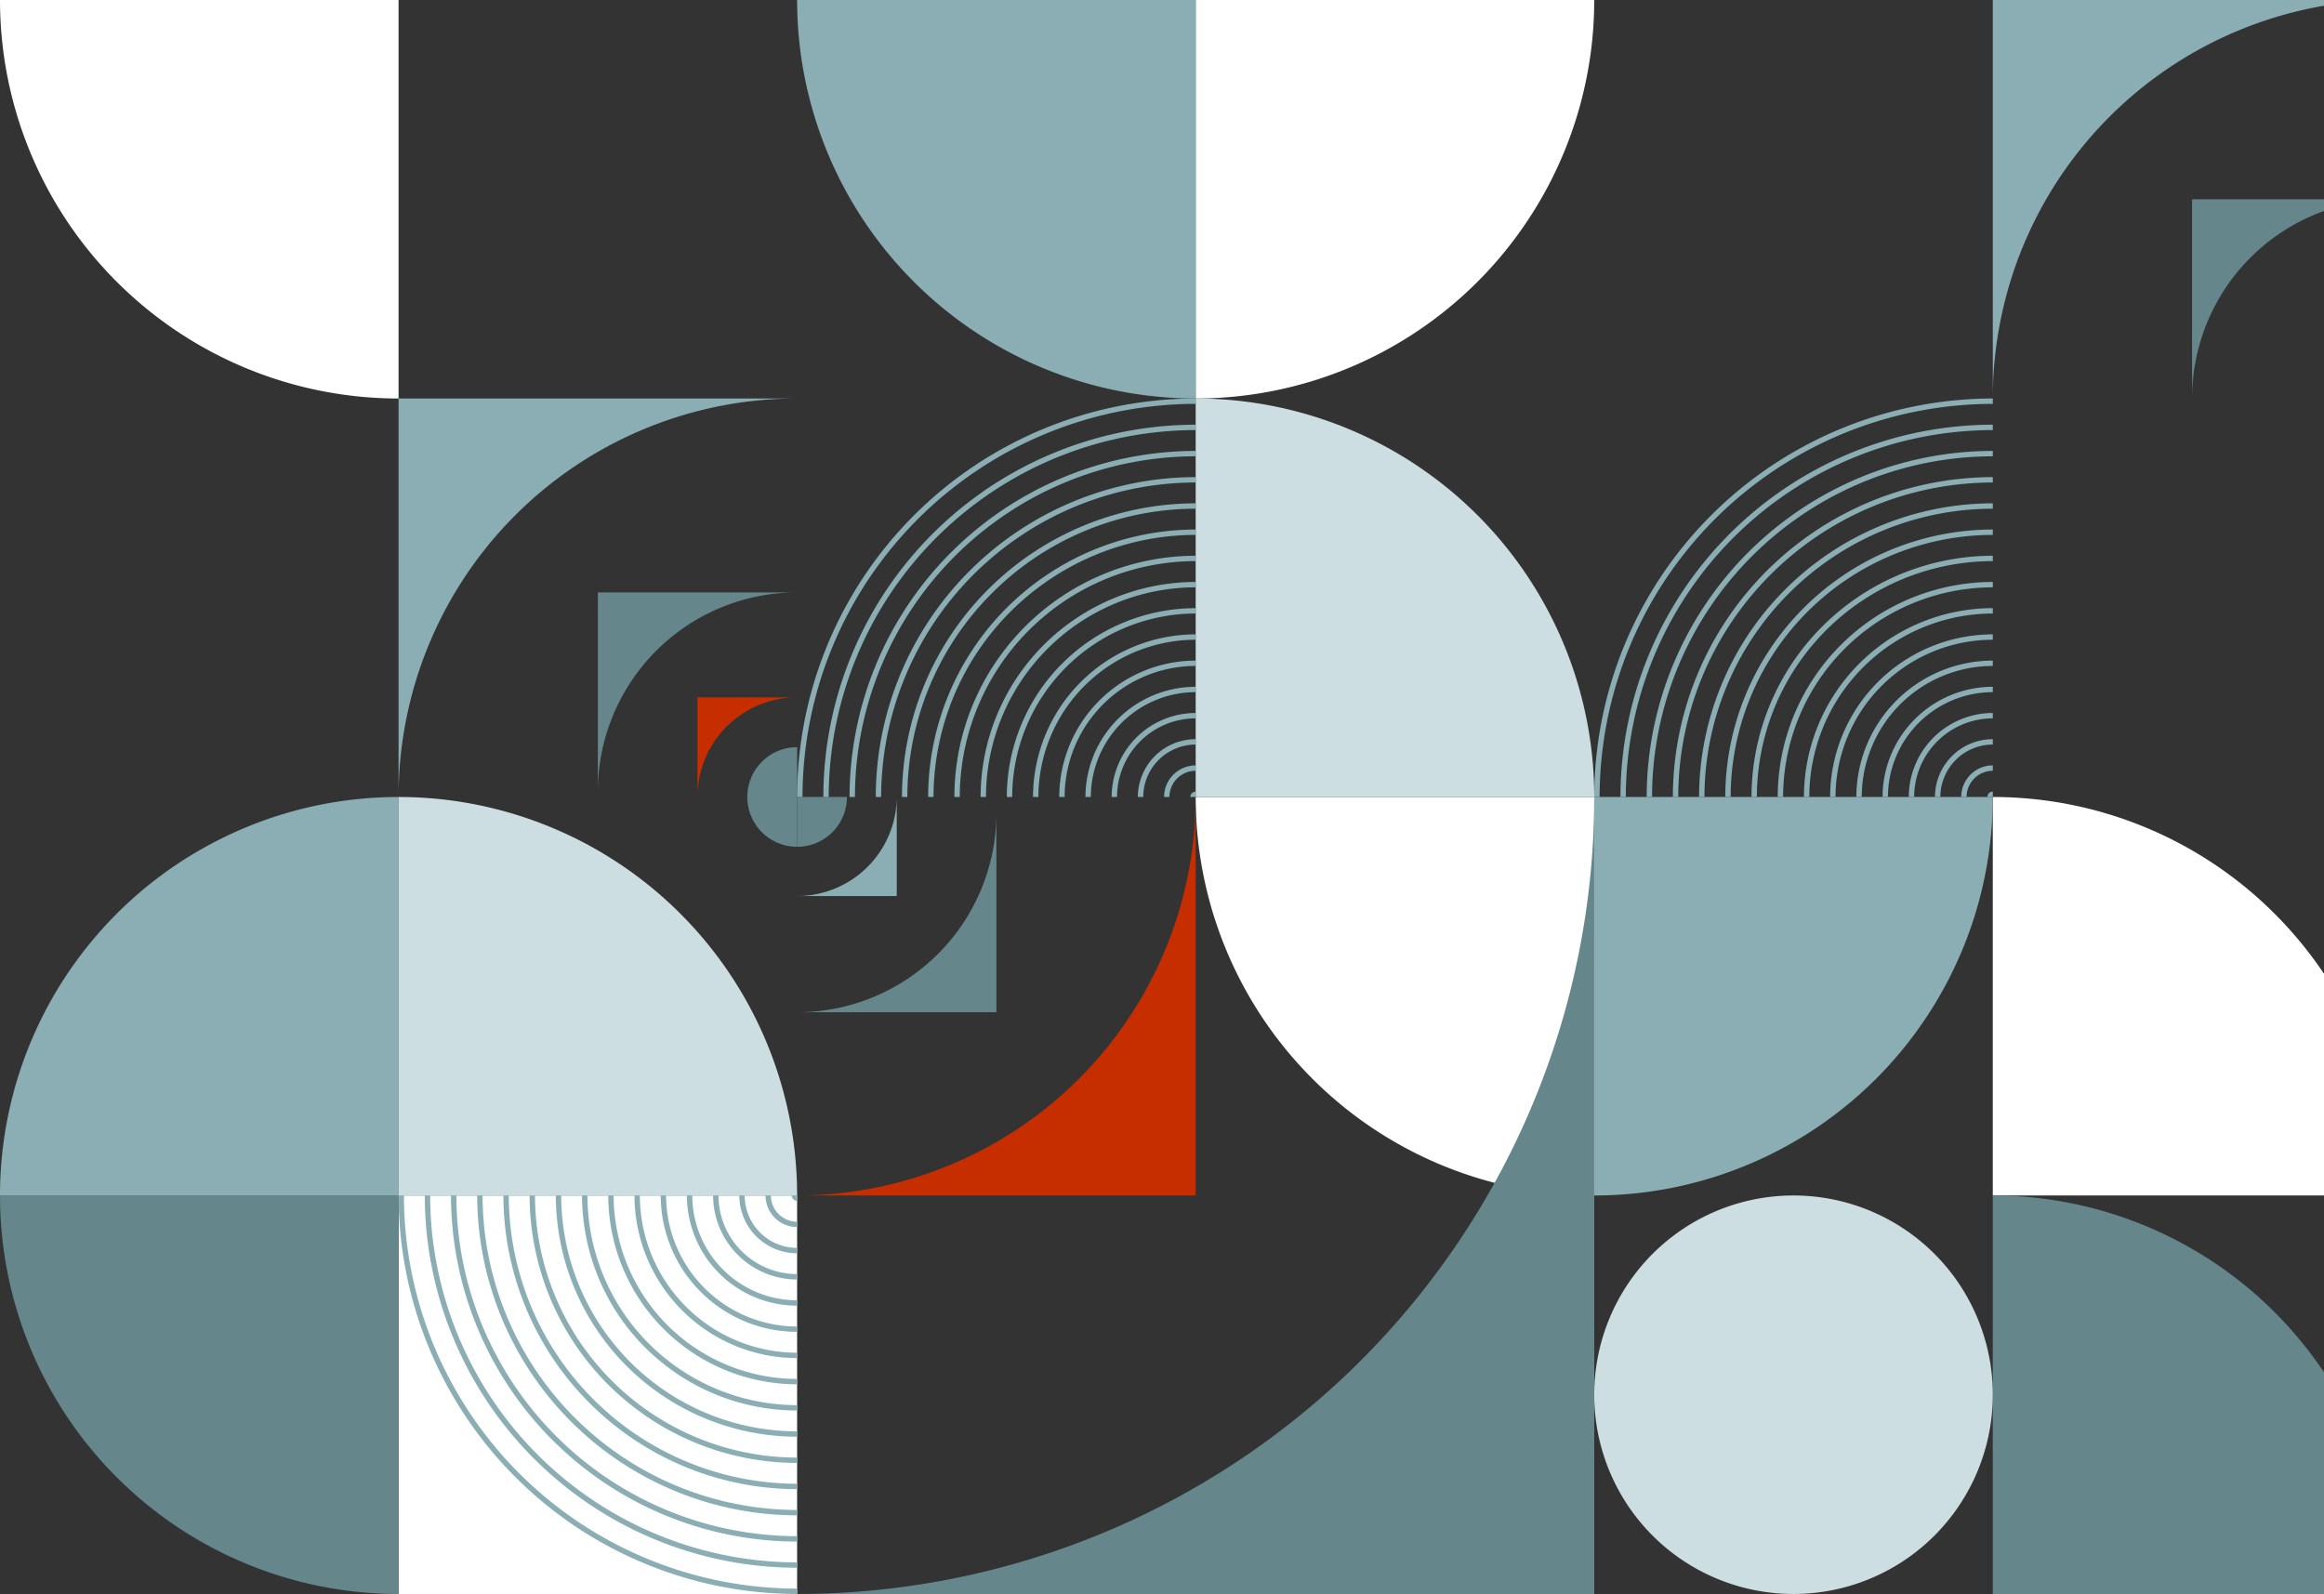 <svg xmlns="http://www.w3.org/2000/svg" xmlns:xlink="http://www.w3.org/1999/xlink" width="414" height="284" viewBox="0 0 414 284"><rect x="0" y="0" width="414" height="284" fill="#333333" stroke="none"/><defs><clipPath id="a"><rect width="414" height="284" transform="translate(0 57)" fill="#fff" stroke="#707070" stroke-width="1"/></clipPath><clipPath id="b"><rect width="497" height="284" fill="none"/></clipPath></defs><g transform="translate(0 -57)" clip-path="url(#a)"><g transform="translate(-71 57)"><g clip-path="url(#b)"><path d="M284,142a71,71,0,0,0,71,71V142Z" fill="#fff"/><rect width="71" height="71" transform="translate(142 213)" fill="#fff"/><path d="M355,142V284H213A142,142,0,0,0,355,142" fill="#65878c"/><path d="M213,71H142v71a71,71,0,0,1,71-71" fill="#8aaeb3"/><path d="M497,0H426V71A71,71,0,0,1,497,0" fill="#8aaeb3"/><path d="M71,213v71H0a71,71,0,0,0,71-71" fill="#fff"/><path d="M213,105.55H177.5v35.5a35.5,35.5,0,0,1,35.5-35.5" fill="#65878c"/><path d="M497,35.5H461.5V71A35.5,35.5,0,0,1,497,35.5" fill="#65878c"/><path d="M213,124.25H195.25V142A17.75,17.75,0,0,1,213,124.25" fill="#c62e00"/><path d="M213,159.645h17.75V141.9A17.75,17.75,0,0,1,213,159.645" fill="#8aaeb3"/><path d="M213,180.352h35.5v-35.5a35.5,35.5,0,0,1-35.5,35.5" fill="#65878c"/><path d="M213,213h71V142a71,71,0,0,1-71,71" fill="#c62e00"/><path d="M142,71A71,71,0,0,1,71,0h71Z" fill="#fff"/><path d="M284,71A71,71,0,0,0,355,0H284Z" fill="#fff"/><path d="M497,213a71,71,0,0,0-71-71v71Z" fill="#fff"/><path d="M142,284a71,71,0,0,1-71-71h71Z" fill="#65878c"/><path d="M142,142a71,71,0,0,0-71,71h71Z" fill="#8aaeb3"/><path d="M284,71A71,71,0,0,1,213,0h71Z" fill="#8aaeb3"/><path d="M213,213a71,71,0,0,0-71-71v71Z" fill="#ccdee1"/><path d="M355,213a71,71,0,0,0,71-71H355Z" fill="#8aaeb3"/><path d="M355,142a71,71,0,0,0-71-71v71Z" fill="#ccdee1"/><path d="M497,284a71,71,0,0,0-71-71v71Z" fill="#65878c"/><path d="M213,133.125a8.875,8.875,0,0,0,0,17.75Z" fill="#65878c"/><path d="M426,248.5A35.5,35.5,0,1,1,390.5,213,35.5,35.5,0,0,1,426,248.5" fill="#ccdee1"/><path d="M213,150.875A8.874,8.874,0,0,0,221.875,142H213Z" fill="#65878c"/><path d="M213,284a71.08,71.08,0,0,1-71-71h.958A70.121,70.121,0,0,0,213,283.042Z" fill="#8aaeb3"/><path d="M213,279.33A66.405,66.405,0,0,1,146.67,213h.958A65.446,65.446,0,0,0,213,278.372Z" fill="#8aaeb3"/><path d="M213,274.661A61.731,61.731,0,0,1,151.339,213h.958A60.771,60.771,0,0,0,213,273.7Z" fill="#8aaeb3"/><path d="M213,269.991A57.055,57.055,0,0,1,156.009,213h.958A56.1,56.1,0,0,0,213,269.033Z" fill="#8aaeb3"/><path d="M213,265.322A52.382,52.382,0,0,1,160.678,213h.958A51.422,51.422,0,0,0,213,264.364Z" fill="#8aaeb3"/><path d="M213,260.653A47.706,47.706,0,0,1,165.348,213h.957A46.748,46.748,0,0,0,213,259.7Z" fill="#8aaeb3"/><path d="M170.975,213A42.071,42.071,0,0,0,213,255.025v.958A43.032,43.032,0,0,1,170.016,213" fill="#8aaeb3"/><path d="M213,251.314A38.356,38.356,0,0,1,174.687,213h.957A37.4,37.4,0,0,0,213,250.356Z" fill="#8aaeb3"/><path d="M213,246.644A33.681,33.681,0,0,1,179.356,213h.958A32.723,32.723,0,0,0,213,245.686Z" fill="#8aaeb3"/><path d="M213,241.975A29.008,29.008,0,0,1,184.025,213h.958A28.049,28.049,0,0,0,213,241.017Z" fill="#8aaeb3"/><path d="M213,237.3A24.332,24.332,0,0,1,188.7,213h.958A23.373,23.373,0,0,0,213,236.347Z" fill="#8aaeb3"/><path d="M213,232.636A19.659,19.659,0,0,1,193.364,213h.958A18.7,18.7,0,0,0,213,231.678Z" fill="#8aaeb3"/><path d="M213,227.966A14.983,14.983,0,0,1,198.034,213h.958A14.024,14.024,0,0,0,213,227.008Z" fill="#8aaeb3"/><path d="M213,223.3A10.308,10.308,0,0,1,202.7,213h.958A9.35,9.35,0,0,0,213,222.339Z" fill="#8aaeb3"/><path d="M213,218.628A5.634,5.634,0,0,1,207.373,213h.958A4.674,4.674,0,0,0,213,217.67Z" fill="#8aaeb3"/><path d="M213,213h-.958a.959.959,0,0,0,.958.958Z" fill="#8aaeb3"/><path d="M284,71.958A70.122,70.122,0,0,0,213.958,142H213a71.081,71.081,0,0,1,71-71Z" fill="#8aaeb3"/><path d="M284,76.627A65.446,65.446,0,0,0,218.628,142h-.958A66.405,66.405,0,0,1,284,75.669Z" fill="#8aaeb3"/><path d="M284,81.3A60.771,60.771,0,0,0,223.3,142h-.958A61.731,61.731,0,0,1,284,80.338Z" fill="#8aaeb3"/><path d="M284,85.966A56.1,56.1,0,0,0,227.967,142h-.958A57.055,57.055,0,0,1,284,85.008Z" fill="#8aaeb3"/><path d="M284,90.635A51.422,51.422,0,0,0,232.636,142h-.958A52.382,52.382,0,0,1,284,89.677Z" fill="#8aaeb3"/><path d="M284,95.305A46.748,46.748,0,0,0,237.3,142h-.957A47.706,47.706,0,0,1,284,94.347Z" fill="#8aaeb3"/><path d="M241.017,142A43.032,43.032,0,0,1,284,99.016v.958A42.072,42.072,0,0,0,241.975,142" fill="#8aaeb3"/><path d="M284,104.644A37.4,37.4,0,0,0,246.644,142h-.958A38.357,38.357,0,0,1,284,103.686Z" fill="#8aaeb3"/><path d="M284,109.313A32.723,32.723,0,0,0,251.314,142h-.958A33.682,33.682,0,0,1,284,108.355Z" fill="#8aaeb3"/><path d="M284,113.982A28.05,28.05,0,0,0,255.983,142h-.958A29.008,29.008,0,0,1,284,113.025Z" fill="#8aaeb3"/><path d="M284,118.652A23.374,23.374,0,0,0,260.653,142H259.7a24.332,24.332,0,0,1,24.3-24.3Z" fill="#8aaeb3"/><path d="M284,123.321A18.7,18.7,0,0,0,265.322,142h-.958A19.659,19.659,0,0,1,284,122.363Z" fill="#8aaeb3"/><path d="M284,127.991A14.024,14.024,0,0,0,269.992,142h-.958A14.983,14.983,0,0,1,284,127.033Z" fill="#8aaeb3"/><path d="M284,132.66A9.35,9.35,0,0,0,274.661,142H273.7A10.308,10.308,0,0,1,284,131.7Z" fill="#8aaeb3"/><path d="M284,137.33A4.674,4.674,0,0,0,279.331,142h-.958A5.634,5.634,0,0,1,284,136.372Z" fill="#8aaeb3"/><path d="M284,142h-.958a.959.959,0,0,1,.958-.958Z" fill="#8aaeb3"/><path d="M426,71.958A70.122,70.122,0,0,0,355.957,142H355a71.081,71.081,0,0,1,71-71Z" fill="#8aaeb3"/><path d="M426,76.627A65.446,65.446,0,0,0,360.627,142h-.958A66.405,66.405,0,0,1,426,75.669Z" fill="#8aaeb3"/><path d="M426,81.3A60.771,60.771,0,0,0,365.3,142h-.958A61.731,61.731,0,0,1,426,80.338Z" fill="#8aaeb3"/><path d="M426,85.966A56.1,56.1,0,0,0,369.965,142h-.957A57.055,57.055,0,0,1,426,85.008Z" fill="#8aaeb3"/><path d="M426,90.635A51.422,51.422,0,0,0,374.635,142h-.958A52.382,52.382,0,0,1,426,89.677Z" fill="#8aaeb3"/><path d="M426,95.305A46.748,46.748,0,0,0,379.3,142h-.957A47.706,47.706,0,0,1,426,94.347Z" fill="#8aaeb3"/><path d="M383.016,142A43.032,43.032,0,0,1,426,99.016v.958A42.072,42.072,0,0,0,383.974,142" fill="#8aaeb3"/><path d="M426,104.644A37.4,37.4,0,0,0,388.643,142h-.958A38.357,38.357,0,0,1,426,103.686Z" fill="#8aaeb3"/><path d="M426,109.313A32.723,32.723,0,0,0,393.313,142h-.958A33.682,33.682,0,0,1,426,108.355Z" fill="#8aaeb3"/><path d="M426,113.982A28.05,28.05,0,0,0,397.982,142h-.958A29.008,29.008,0,0,1,426,113.025Z" fill="#8aaeb3"/><path d="M426,118.652A23.374,23.374,0,0,0,402.652,142h-.958a24.332,24.332,0,0,1,24.3-24.3Z" fill="#8aaeb3"/><path d="M426,123.321A18.7,18.7,0,0,0,407.321,142h-.958A19.659,19.659,0,0,1,426,122.363Z" fill="#8aaeb3"/><path d="M426,127.991A14.024,14.024,0,0,0,411.991,142h-.958A14.983,14.983,0,0,1,426,127.033Z" fill="#8aaeb3"/><path d="M426,132.66A9.35,9.35,0,0,0,416.66,142H415.7A10.308,10.308,0,0,1,426,131.7Z" fill="#8aaeb3"/><path d="M426,137.33A4.674,4.674,0,0,0,421.33,142h-.958A5.634,5.634,0,0,1,426,136.372Z" fill="#8aaeb3"/><path d="M426,142h-.958a.959.959,0,0,1,.958-.958Z" fill="#8aaeb3"/></g></g></g></svg>